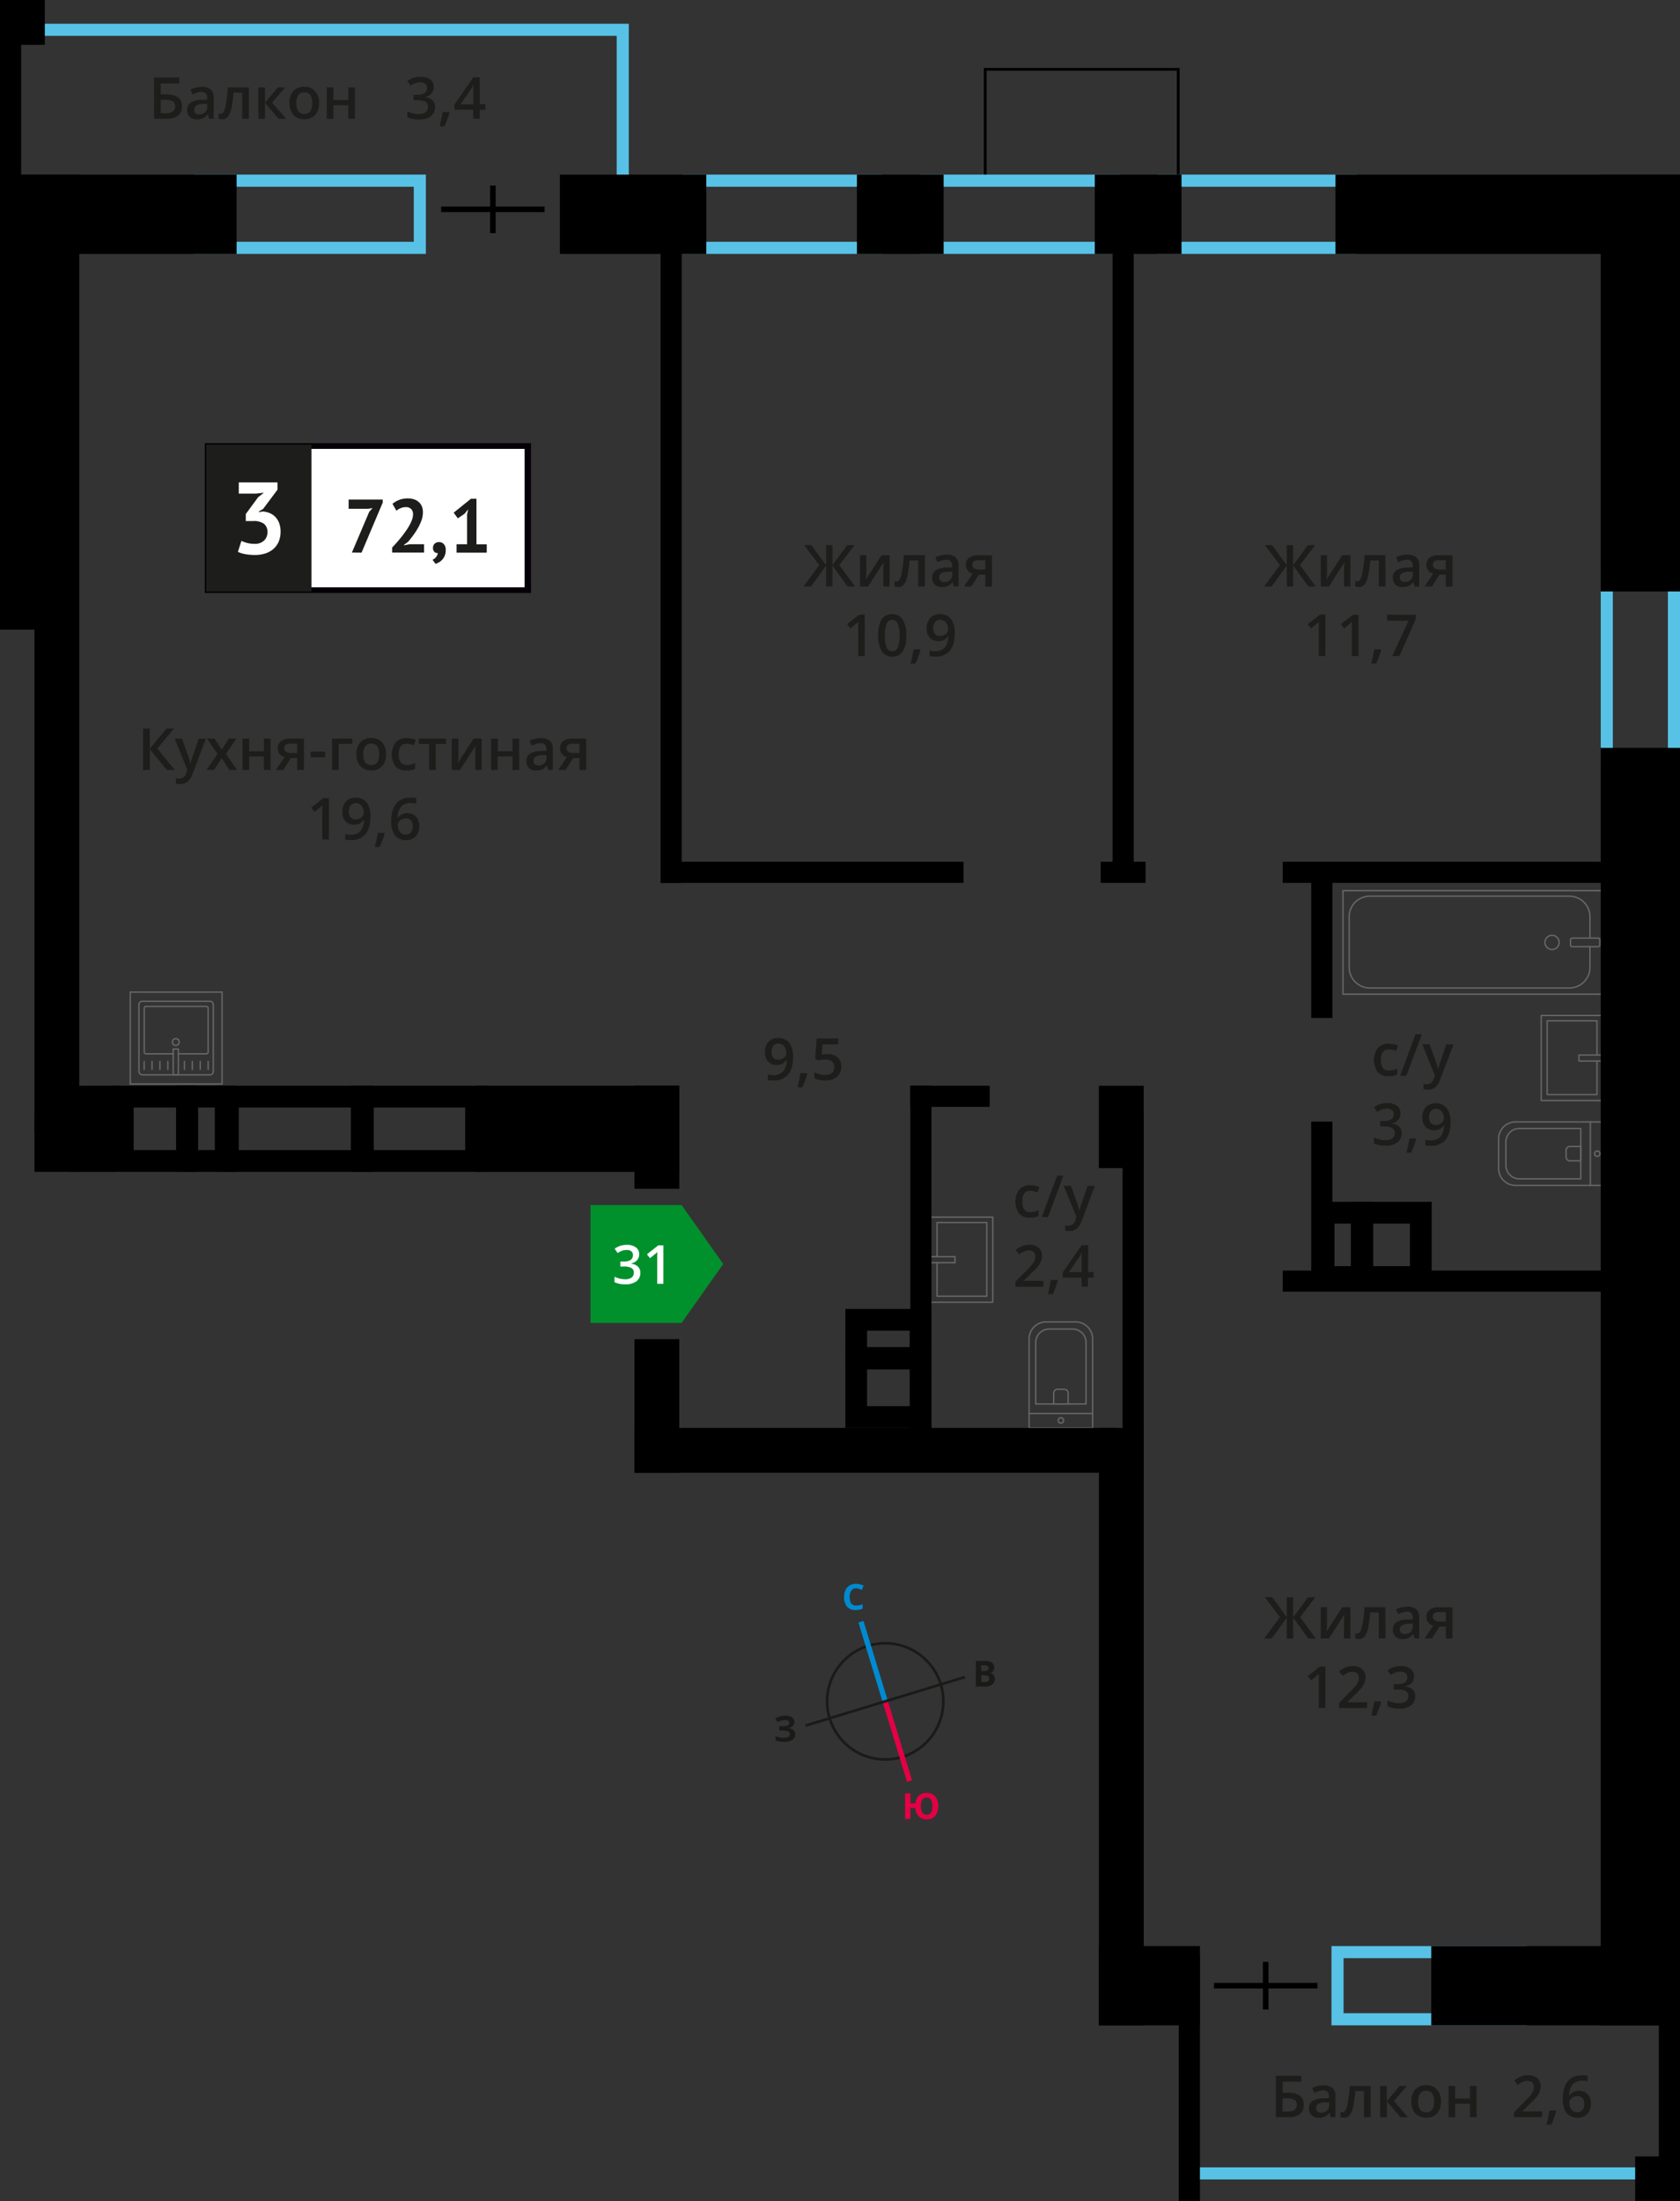 <svg xmlns="http://www.w3.org/2000/svg" width="563.83" height="738.7" viewBox="0 0 563.83 738.7">
  <rect x="0" y="0" width="563.83" height="738.7" fill="#333333" stroke="none"/>
  <defs>
    <style>
      .cls-1, .cls-10, .cls-11, .cls-12, .cls-2, .cls-3, .cls-4, .cls-9 {
        fill: none;
      }

      .cls-1, .cls-4 {
        stroke: #1a1a18;
      }

      .cls-1 {
        stroke-miterlimit: 22.93;
        stroke-width: 0.89px;
      }

      .cls-2 {
        stroke: #008ad1;
        stroke-width: 1.77px;
      }

      .cls-19, .cls-2, .cls-3, .cls-4 {
        stroke-miterlimit: 22.93;
      }

      .cls-3 {
        stroke: #e30045;
        stroke-width: 1.77px;
      }

      .cls-4 {
        stroke-width: 0.89px;
      }

      .cls-5 {
        isolation: isolate;
      }

      .cls-6 {
        fill: #008ad1;
      }

      .cls-7 {
        fill: #e30045;
      }

      .cls-8 {
        fill: #1a1a18;
      }

      .cls-11, .cls-9 {
        stroke: #000;
      }

      .cls-10, .cls-11, .cls-9 {
        stroke-miterlimit: 10;
      }

      .cls-9 {
        stroke-width: 1.87px;
      }

      .cls-10 {
        stroke: #58c2e6;
        stroke-width: 4.06px;
      }

      .cls-11, .cls-19 {
        stroke-width: 0.94px;
      }

      .cls-12 {
        stroke: #666;
        stroke-linecap: round;
        stroke-linejoin: round;
        stroke-width: 0.47px;
      }

      .cls-13 {
        fill: #666;
      }

      .cls-14 {
        fill: #58c2e6;
      }

      .cls-15 {
        fill: #00912c;
        fill-rule: evenodd;
      }

      .cls-16 {
        fill: #fff;
      }

      .cls-17, .cls-19 {
        fill: #1d1d1b;
      }

      .cls-18 {
        fill: #050007;
      }

      .cls-19 {
        stroke: #1d1d1b;
      }
    </style>
  </defs>
  <g id="doors">
    <g>
      <circle class="cls-1" cx="297.09" cy="570.95" r="19.5"/>
      <line class="cls-2" x1="288.95" y1="544.22" x2="297.09" y2="570.96"/>
      <line class="cls-3" x1="305.25" y1="597.7" x2="297.09" y2="570.96"/>
      <line class="cls-4" x1="270.33" y1="579.09" x2="297.09" y2="570.94"/>
      <line class="cls-4" x1="323.83" y1="562.79" x2="297.09" y2="570.94"/>
      <g class="cls-5">
        <path class="cls-6" d="M287.3,533a1.91,1.91,0,0,0-1.59.78,3.59,3.59,0,0,0-.55,2.15c0,1.92.73,2.87,2.16,2.87a6.92,6.92,0,0,0,2.19-.46v1.52a5.93,5.93,0,0,1-2.35.45,3.59,3.59,0,0,1-2.87-1.12,4.82,4.82,0,0,1-1-3.26,5.28,5.28,0,0,1,.49-2.35,3.5,3.5,0,0,1,1.39-1.55,4.12,4.12,0,0,1,2.14-.54,5.81,5.81,0,0,1,2.51.6l-.58,1.48a9.93,9.93,0,0,0-1-.4A3,3,0,0,0,287.3,533Z"/>
      </g>
      <g class="cls-5">
        <path class="cls-7" d="M314.85,606.12a4.93,4.93,0,0,1-1,3.27,3.53,3.53,0,0,1-2.84,1.16,3.61,3.61,0,0,1-2.67-1,4.41,4.41,0,0,1-1.14-2.84h-1.64v3.7h-1.82l0-8.58h1.82v3.36h1.68a4.07,4.07,0,0,1,1.16-2.6,3.62,3.62,0,0,1,2.61-.91,3.47,3.47,0,0,1,2.83,1.14A4.89,4.89,0,0,1,314.85,606.12Zm-5.76,0a3.87,3.87,0,0,0,.5,2.16A1.62,1.62,0,0,0,311,609c1.3,0,1.94-1,1.94-2.9a4.06,4.06,0,0,0-.49-2.16,1.8,1.8,0,0,0-2.9,0A3.81,3.81,0,0,0,309.09,606.14Z"/>
      </g>
      <g class="cls-5">
        <path class="cls-8" d="M327.52,557.38h2.67a5.24,5.24,0,0,1,2.65.51,1.8,1.8,0,0,1,.83,1.65,2.09,2.09,0,0,1-.36,1.26,1.46,1.46,0,0,1-1,.6v.06a1.88,1.88,0,0,1,1.18.67,2.25,2.25,0,0,1,.37,1.33,2.2,2.2,0,0,1-.84,1.83,3.75,3.75,0,0,1-2.31.67h-3.21Zm1.83,3.39h1a1.84,1.84,0,0,0,1.07-.24.84.84,0,0,0,.33-.75.76.76,0,0,0-.36-.71,2.35,2.35,0,0,0-1.14-.21h-1Zm0,1.44v2.24h1.18a1.84,1.84,0,0,0,1.11-.29,1.08,1.08,0,0,0,.36-.89c0-.71-.52-1.06-1.53-1.06Z"/>
      </g>
      <g class="cls-5">
        <path class="cls-8" d="M266.62,577.88a1.79,1.79,0,0,1-.59,1.37,2.92,2.92,0,0,1-1.58.69v0a3.24,3.24,0,0,1,1.81.64,1.74,1.74,0,0,1,.63,1.39,2.17,2.17,0,0,1-.95,1.88,4.46,4.46,0,0,1-2.65.69,8.09,8.09,0,0,1-3-.45V582.6a4.89,4.89,0,0,0,1.29.41,7.09,7.09,0,0,0,1.39.15c1.44,0,2.17-.43,2.16-1.27a1,1,0,0,0-.7-.87,5.4,5.4,0,0,0-2.05-.3h-.81V579.3h.72a5.29,5.29,0,0,0,2-.27.87.87,0,0,0,.62-.85.79.79,0,0,0-.39-.7,2.07,2.07,0,0,0-1.17-.26,4.43,4.43,0,0,0-2.34.7l-.79-1.21a5.61,5.61,0,0,1,1.55-.72,6.87,6.87,0,0,1,1.82-.23,3.81,3.81,0,0,1,2.24.58A1.82,1.82,0,0,1,266.62,577.88Z"/>
      </g>
    </g>
  </g>
  <g id="Layer_7" data-name="Layer 7">
    <g>
      <g>
        <line class="cls-9" x1="165.42" y1="62.26" x2="165.42" y2="78.25"/>
        <line class="cls-9" x1="182.77" y1="70.25" x2="148.06" y2="70.25"/>
      </g>
      <g>
        <line class="cls-9" x1="424.78" y1="658.36" x2="424.78" y2="674.36"/>
        <line class="cls-9" x1="442.14" y1="666.36" x2="407.43" y2="666.36"/>
      </g>
      <path class="cls-10" d="M11.57,10H209V61.05"/>
      <polyline class="cls-10" points="399.93 729.35 541.67 729.35 552.45 729.35"/>
      <rect class="cls-11" x="330.66" y="23.27" width="64.78" height="36.74"/>
      <g>
        <path class="cls-12" d="M338.25,450.73h29.9a5.69,5.69,0,0,1,5.69,5.69v9.93a5.69,5.69,0,0,1-5.69,5.69h-29.9a0,0,0,0,1,0,0V450.73a0,0,0,0,1,0,0Z" transform="translate(-105.34 817.45) rotate(-90)"/>
        <path class="cls-12" d="M343.48,450.13h20.63a4.51,4.51,0,0,1,4.51,4.51v7.87a4.51,4.51,0,0,1-4.51,4.51H343.48a0,0,0,0,1,0,0V450.13a0,0,0,0,1,0,0Z" transform="translate(-102.53 814.63) rotate(-90)"/>
        <path class="cls-12" d="M353.59,466.27h3.64a1.29,1.29,0,0,1,1.29,1.29v2.25a1.29,1.29,0,0,1-1.29,1.29h-3.64a0,0,0,0,1,0,0v-4.83A0,0,0,0,1,353.59,466.27Z" transform="translate(-112.63 824.74) rotate(-90)"/>
        <circle class="cls-12" cx="356.05" cy="476.68" r="0.9"/>
        <line class="cls-12" x1="345.39" y1="474.36" x2="366.71" y2="474.36"/>
      </g>
      <g>
        <rect class="cls-12" x="311.87" y="408.45" width="21.32" height="28.56"/>
        <polyline class="cls-12" points="311.87 423.73 320.51 423.73 320.51 421.72 311.87 421.72"/>
        <polyline class="cls-12" points="314.48 423.73 314.48 434.99 331.17 434.99 331.17 410.26 314.48 410.26 314.48 421.72"/>
      </g>
      <g>
        <g>
          <rect class="cls-12" x="477.28" y="272.32" width="34.73" height="87.85" transform="translate(810.89 -178.39) rotate(90)"/>
          <rect class="cls-12" x="530.56" y="311.34" width="2.89" height="9.82" rx="0.49" transform="translate(848.26 -215.76) rotate(90)"/>
          <path class="cls-12" d="M533.61,314.8v-7.16a6.89,6.89,0,0,0-6.9-6.89h-67a6.89,6.89,0,0,0-6.9,6.89v17a6.9,6.9,0,0,0,6.9,6.9h67a6.9,6.9,0,0,0,6.9-6.9V317.7"/>
          <circle class="cls-12" cx="520.89" cy="316.25" r="2.39"/>
        </g>
        <g>
          <path class="cls-12" d="M503,376.49h29.9a5.69,5.69,0,0,1,5.69,5.69v9.93a5.69,5.69,0,0,1-5.69,5.69H503a0,0,0,0,1,0,0V376.49A0,0,0,0,1,503,376.49Z" transform="translate(1041.54 774.29) rotate(-180)"/>
          <path class="cls-12" d="M505.39,378.7H526a4.51,4.51,0,0,1,4.51,4.51v7.87a4.51,4.51,0,0,1-4.51,4.51H505.39a0,0,0,0,1,0,0V378.7A0,0,0,0,1,505.39,378.7Z" transform="translate(1035.91 774.29) rotate(-180)"/>
          <path class="cls-12" d="M525.6,384.73h3.64a1.29,1.29,0,0,1,1.29,1.29v2.25a1.29,1.29,0,0,1-1.29,1.29H525.6a0,0,0,0,1,0,0v-4.83A0,0,0,0,1,525.6,384.73Z" transform="translate(1056.12 774.29) rotate(-180)"/>
          <circle class="cls-12" cx="536.06" cy="387.15" r="0.9"/>
          <line class="cls-12" x1="533.74" y1="376.49" x2="533.74" y2="397.81"/>
        </g>
        <g>
          <rect class="cls-12" x="517.25" y="340.77" width="21.32" height="28.56" transform="translate(1055.82 710.1) rotate(180)"/>
          <polyline class="cls-12" points="538.57 356.06 529.92 356.06 529.92 354.05 538.57 354.05"/>
          <polyline class="cls-12" points="535.96 356.06 535.96 367.32 519.26 367.32 519.26 342.58 535.96 342.58 535.96 354.05"/>
        </g>
      </g>
      <g>
        <g>
          <rect class="cls-12" x="46.65" y="336" width="24.94" height="24.69" rx="1.09" transform="translate(118.23 696.69) rotate(-180)"/>
          <path class="cls-12" d="M58.13,353.65H49a.59.59,0,0,1-.59-.6V338.34a.59.59,0,0,1,.59-.6H69.25a.6.6,0,0,1,.6.6v14.71a.6.6,0,0,1-.6.6H59.87"/>
          <circle class="cls-12" cx="59" cy="349.68" r="1.13"/>
          <rect class="cls-12" x="58.13" y="352.05" width="1.74" height="8.64" transform="translate(118 712.74) rotate(180)"/>
          <line class="cls-12" x1="69.85" y1="358.86" x2="69.85" y2="356.22"/>
          <line class="cls-12" x1="67.2" y1="358.86" x2="67.2" y2="356.22"/>
          <line class="cls-12" x1="64.55" y1="358.86" x2="64.55" y2="356.22"/>
          <line class="cls-12" x1="61.91" y1="358.86" x2="61.91" y2="356.22"/>
          <line class="cls-12" x1="56.32" y1="358.86" x2="56.32" y2="356.22"/>
          <line class="cls-12" x1="53.68" y1="358.86" x2="53.68" y2="356.22"/>
          <line class="cls-12" x1="51.03" y1="358.86" x2="51.03" y2="356.22"/>
          <line class="cls-12" x1="48.39" y1="358.86" x2="48.39" y2="356.22"/>
        </g>
        <path class="cls-13" d="M74.29,333.17v30.35H43.94V333.17H74.29m.47-.47H43.48V364H74.76V332.7Z"/>
      </g>
      <path class="cls-14" d="M508.38,657.12V675.6H450.92V657.12h57.46m4.06-4.06H446.86v26.6h65.58v-26.6Z"/>
      <path class="cls-14" d="M559.77,194.54v58.71H541.29V194.54h18.48m4.06-4.07h-26.6v66.84h26.6V190.47Z"/>
      <path class="cls-14" d="M371.63,62.67V81.14H312.92V62.67h58.71m4.07-4.07H308.85V85.21H375.7V58.6Z"/>
      <path class="cls-14" d="M451.28,62.67V81.14H392.57V62.67h58.71m4.06-4.07H388.5V85.21h66.84V58.6Z"/>
      <path class="cls-14" d="M292,62.67V81.14H233.27V62.67H292m4.07-4.07H229.21V85.21h66.84V58.6Z"/>
      <path class="cls-14" d="M138.87,62.67V81.14H69.22V62.67h69.65m4.06-4.07H65.15V85.21h77.78V58.6Z"/>
      <rect y="58.6" width="79.41" height="26.61"/>
      <rect x="187.9" y="58.6" width="49.15" height="26.61"/>
      <rect x="287.59" y="58.6" width="29.11" height="26.61"/>
      <rect x="367.42" y="58.6" width="29.11" height="26.61"/>
      <rect x="448.2" y="58.6" width="115.64" height="26.61"/>
      <rect x="480.34" y="653.06" width="83.49" height="26.61"/>
      <rect x="368.81" y="653.06" width="33.9" height="26.61"/>
      <rect x="-63.04" y="121.64" width="152.69" height="26.61" transform="translate(148.25 121.64) rotate(90)"/>
      <rect x="480.58" y="115.25" width="139.89" height="26.61" transform="translate(679.08 -421.98) rotate(90)"/>
      <rect x="336.18" y="452.01" width="428.7" height="26.61" transform="translate(1015.84 -85.21) rotate(90)"/>
      <rect x="276.09" y="571.91" width="200.47" height="15.04" transform="translate(955.76 203.1) rotate(90)"/>
      <rect x="198.04" y="464.3" width="44.82" height="15.04" transform="translate(692.27 251.36) rotate(90)"/>
      <rect x="362.51" y="370.66" width="27.64" height="15.04" transform="translate(754.5 1.85) rotate(90)"/>
      <rect x="-66.89" y="285.89" width="171.96" height="15.04" transform="translate(312.5 274.32) rotate(90)"/>
      <rect x="203.16" y="374.13" width="34.59" height="15.04" transform="translate(602.11 161.19) rotate(90)"/>
      <rect x="159.78" y="364.35" width="68.2" height="15.04"/>
      <rect x="159.78" y="378.21" width="68.2" height="15.04"/>
      <rect x="23.5" y="378.21" width="15.04" height="15.04"/>
      <rect x="13.64" y="364.35" width="26.49" height="15.04"/>
      <rect x="117.5" y="184.98" width="215.51" height="7.09" transform="translate(36.72 413.78) rotate(-90)"/>
      <rect x="221.71" y="289.19" width="101.66" height="7.09"/>
      <rect x="369.4" y="289.19" width="15.07" height="7.09"/>
      <rect x="305.51" y="364.35" width="26.63" height="7.09"/>
      <rect x="419.17" y="313.64" width="48.88" height="7.09" transform="translate(760.8 -126.43) rotate(90)"/>
      <rect x="270.35" y="183.81" width="213.17" height="7.09" transform="translate(564.3 -189.58) rotate(90)"/>
      <rect x="319.08" y="432.09" width="122.45" height="7.09" transform="translate(815.94 55.34) rotate(90)"/>
      <rect x="247.88" y="421.98" width="122.36" height="7.09" transform="translate(734.59 116.47) rotate(90)"/>
      <rect x="415.71" y="400.76" width="55.8" height="7.09" transform="translate(847.92 -39.31) rotate(90)"/>
      <rect x="430.51" y="289.19" width="113.08" height="7.09"/>
      <rect x="430.51" y="426.39" width="113.08" height="7.09"/>
      <rect x="212.94" y="479.19" width="162.22" height="15.04"/>
      <rect x="10.11" y="376.75" width="17.96" height="15.04" transform="translate(-365.18 403.35) rotate(-90)"/>
      <g>
        <rect x="518.95" y="693.81" width="82.68" height="7.09" transform="translate(1257.64 137.07) rotate(90)"/>
        <rect x="548.79" y="723.66" width="15.04" height="15.04"/>
      </g>
      <rect x="357.82" y="693.81" width="82.68" height="7.09" transform="translate(1096.52 298.2) rotate(90)"/>
      <g>
        <rect x="-37.79" y="37.79" width="82.68" height="7.09" transform="translate(-37.79 44.89) rotate(-90)"/>
        <rect width="15.04" height="15.04" transform="translate(15.04 15.04) rotate(180)"/>
      </g>
      <path d="M305.3,446.56v5.69H291v-5.69H305.3m7.3-7.3H283.71v20.29H312.6V439.26Z"/>
      <path d="M305.3,459.35v12.54H291V459.35H305.3m7.3-7.3H283.71v27.14H312.6V452.05Z"/>
      <path d="M453.56,410.62V424.9h-5.69V410.62h5.69m7.3-7.31H440.57v28.9h20.29v-28.9Z"/>
      <path d="M473.2,410.62V424.9H460.66V410.62H473.2m7.3-7.31H453.36v28.9H480.5v-28.9Z"/>
      <path d="M118.13,371.66v14.28h-38V371.66h38m7.31-7.31H72.82v28.89h52.62V364.35Z"/>
      <path d="M156.13,371.66v14.28H125.06V371.66h31.07m7.3-7.31H117.76v28.89h45.67V364.35Z"/>
      <path d="M72.1,371.66v14.28H66.42V371.66H72.1m7.31-7.31H59.12v28.89H79.41V364.35Z"/>
      <path d="M59.15,371.66v14.28H44.86V371.66H59.15m7.3-7.31H37.56v28.89H66.45V364.35Z"/>
      <g>
        <polygon class="cls-15" points="228.76 404.4 228.76 404.41 235.74 414.29 242.72 424.17 235.74 434.06 228.76 443.94 228.76 443.95 228.75 443.95 198.19 443.95 198.19 404.4 228.75 404.4 228.76 404.4"/>
        <g>
          <path class="cls-16" d="M214.51,420.9a3,3,0,0,1-.71,2,3.6,3.6,0,0,1-2,1.1v.07a3.89,3.89,0,0,1,2.32,1,2.77,2.77,0,0,1,.78,2.05,3.42,3.42,0,0,1-1.31,2.87,6.05,6.05,0,0,1-3.74,1,8.3,8.3,0,0,1-3.61-.7v-1.84a8.38,8.38,0,0,0,1.74.63,7.85,7.85,0,0,0,1.76.22,3.68,3.68,0,0,0,2.23-.56,2,2,0,0,0,.74-1.72,1.62,1.62,0,0,0-.82-1.51,5.23,5.23,0,0,0-2.57-.49h-1.12v-1.68h1.14c2.06,0,3.08-.71,3.08-2.13a1.6,1.6,0,0,0-.53-1.28,2.43,2.43,0,0,0-1.59-.45,4.72,4.72,0,0,0-1.41.21,6.66,6.66,0,0,0-1.6.81l-1-1.45a6.72,6.72,0,0,1,4.11-1.3,4.88,4.88,0,0,1,3,.84A2.72,2.72,0,0,1,214.51,420.9Z"/>
          <path class="cls-16" d="M222.64,430.82h-2.07v-8.31c0-1,0-1.78.07-2.36-.14.14-.3.29-.5.46s-.85.71-2,1.62l-1-1.31,3.78-3h1.73Z"/>
        </g>
      </g>
      <g>
        <path class="cls-17" d="M274.94,189.64l-5.07-6.7h2.43l4.94,6.72v-6.72h2.15v6.72l4.94-6.72h2.44l-5.08,6.7,5.29,7.18h-2.5l-5.09-7v7h-2.15v-7l-5.08,7h-2.53Z"/>
        <path class="cls-17" d="M290.74,186.32v5.38c0,.63-.05,1.55-.15,2.77l5.27-8.15h2.72v10.5h-2.14v-5.29c0-.29,0-.76.05-1.41s.07-1.13.09-1.43l-5.25,8.13H288.6v-10.5Z"/>
        <path class="cls-17" d="M310.4,196.82h-2.25v-8.75h-2.9a35.86,35.86,0,0,1-.71,5.28,6.94,6.94,0,0,1-1.18,2.77,2.36,2.36,0,0,1-1.89.88,3.1,3.1,0,0,1-1.22-.21V195a1.93,1.93,0,0,0,.7.13c.65,0,1.15-.73,1.53-2.18a40.15,40.15,0,0,0,.86-6.67h7.06Z"/>
        <path class="cls-17" d="M320.17,196.82l-.45-1.46h-.07a4.36,4.36,0,0,1-1.53,1.31,4.92,4.92,0,0,1-2,.34,3.34,3.34,0,0,1-2.42-.83,3.14,3.14,0,0,1-.87-2.37,2.79,2.79,0,0,1,1.21-2.45,7,7,0,0,1,3.68-.9l1.81-.06v-.56a2.12,2.12,0,0,0-.47-1.5,1.89,1.89,0,0,0-1.46-.5,5,5,0,0,0-1.55.24,9.75,9.75,0,0,0-1.42.56l-.72-1.6a7.83,7.83,0,0,1,1.87-.68,9,9,0,0,1,1.92-.23,4.55,4.55,0,0,1,3,.87,3.43,3.43,0,0,1,1,2.75v7.07Zm-3.33-1.52a2.79,2.79,0,0,0,2-.67,2.48,2.48,0,0,0,.73-1.91v-.91l-1.35.06a4.57,4.57,0,0,0-2.29.52,1.62,1.62,0,0,0-.72,1.44,1.41,1.41,0,0,0,.42,1.09A1.78,1.78,0,0,0,316.84,195.3Z"/>
        <path class="cls-17" d="M326,196.82h-2.49l2.92-4.3a3,3,0,0,1-2.28-3,2.81,2.81,0,0,1,1.07-2.33,4.53,4.53,0,0,1,2.9-.84h4.79v10.5h-2.24v-4H328.5Zm.33-7.31a1.35,1.35,0,0,0,.61,1.21,3,3,0,0,0,1.65.4h2.08V188h-2.43a2.23,2.23,0,0,0-1.41.39A1.31,1.31,0,0,0,326.28,189.51Z"/>
        <path class="cls-17" d="M290.2,220.17H288v-9c0-1.07,0-1.92.08-2.54-.15.15-.33.32-.54.5s-.92.77-2.13,1.75l-1.12-1.42,4.08-3.21h1.87Z"/>
        <path class="cls-17" d="M304.16,213.23A9.91,9.91,0,0,1,303,218.6a4.4,4.4,0,0,1-7.08,0,9.8,9.8,0,0,1-1.19-5.32,9.9,9.9,0,0,1,1.16-5.42,4,4,0,0,1,3.55-1.75,3.93,3.93,0,0,1,3.52,1.83A9.73,9.73,0,0,1,304.16,213.23Zm-7.17,0a10.1,10.1,0,0,0,.58,4.05,2,2,0,0,0,3.74,0,9.84,9.84,0,0,0,.6-4,10,10,0,0,0-.6-4,2,2,0,0,0-3.74,0A10.21,10.21,0,0,0,297,213.23Z"/>
        <path class="cls-17" d="M308.91,218.13a31.57,31.57,0,0,1-1.67,4.55H305.6a47,47,0,0,0,1-4.77h2.2Z"/>
        <path class="cls-17" d="M320.44,212.21q0,4.11-1.65,6.13a6,6,0,0,1-5,2,7.62,7.62,0,0,1-1.81-.15v-1.87a6.18,6.18,0,0,0,1.7.24,4.34,4.34,0,0,0,3.37-1.22,5.9,5.9,0,0,0,1.22-3.82h-.12a3.39,3.39,0,0,1-1.35,1.24,4.32,4.32,0,0,1-1.86.38,3.77,3.77,0,0,1-2.9-1.15,4.52,4.52,0,0,1-1.05-3.16,4.84,4.84,0,0,1,1.22-3.46,4.35,4.35,0,0,1,3.33-1.29,4.59,4.59,0,0,1,2.58.72,4.66,4.66,0,0,1,1.71,2.1A8.34,8.34,0,0,1,320.44,212.21ZM315.6,208a2.18,2.18,0,0,0-1.78.76,3.27,3.27,0,0,0-.62,2.12,2.83,2.83,0,0,0,.58,1.87,2.15,2.15,0,0,0,1.74.68,2.77,2.77,0,0,0,1.9-.68,2,2,0,0,0,.77-1.57,3.79,3.79,0,0,0-.33-1.58,2.81,2.81,0,0,0-.91-1.17A2.31,2.31,0,0,0,315.6,208Z"/>
      </g>
      <g>
        <path class="cls-17" d="M429.56,189.64l-5.07-6.7h2.43l4.94,6.72v-6.72H434v6.72l4.94-6.72h2.43l-5.07,6.7,5.29,7.18H439.1l-5.08-7v7h-2.16v-7l-5.08,7h-2.53Z"/>
        <path class="cls-17" d="M445.36,186.32v5.38c0,.63-.05,1.55-.15,2.77l5.27-8.15h2.73v10.5h-2.15v-5.29c0-.29,0-.76.05-1.41s.07-1.13.09-1.43L446,196.82h-2.73v-10.5Z"/>
        <path class="cls-17" d="M465,196.82h-2.25v-8.75h-2.89a37,37,0,0,1-.72,5.28,6.8,6.8,0,0,1-1.18,2.77,2.34,2.34,0,0,1-1.88.88,3.16,3.16,0,0,1-1.23-.21V195a1.93,1.93,0,0,0,.7.13c.65,0,1.16-.73,1.53-2.18a41,41,0,0,0,.87-6.67h7Z"/>
        <path class="cls-17" d="M474.79,196.82l-.45-1.46h-.07a4.36,4.36,0,0,1-1.53,1.31,4.86,4.86,0,0,1-2,.34,3.3,3.3,0,0,1-2.41-.83,3.14,3.14,0,0,1-.87-2.37,2.78,2.78,0,0,1,1.2-2.45,7,7,0,0,1,3.68-.9l1.81-.06v-.56a2.08,2.08,0,0,0-.47-1.5,1.89,1.89,0,0,0-1.46-.5,5,5,0,0,0-1.54.24,9.87,9.87,0,0,0-1.43.56l-.72-1.6a7.83,7.83,0,0,1,1.87-.68,9,9,0,0,1,1.92-.23,4.58,4.58,0,0,1,3,.87,3.43,3.43,0,0,1,1,2.75v7.07Zm-3.32-1.52a2.77,2.77,0,0,0,1.95-.67,2.48,2.48,0,0,0,.73-1.91v-.91l-1.34.06a4.58,4.58,0,0,0-2.3.52,1.62,1.62,0,0,0-.72,1.44,1.41,1.41,0,0,0,.42,1.09A1.79,1.79,0,0,0,471.47,195.3Z"/>
        <path class="cls-17" d="M480.58,196.82h-2.5l2.92-4.3a3,3,0,0,1-2.28-3,2.81,2.81,0,0,1,1.07-2.33,4.57,4.57,0,0,1,2.9-.84h4.79v10.5h-2.24v-4h-2.12Zm.32-7.31a1.35,1.35,0,0,0,.61,1.21,3,3,0,0,0,1.65.4h2.08V188h-2.43a2.23,2.23,0,0,0-1.41.39A1.33,1.33,0,0,0,480.9,189.51Z"/>
        <path class="cls-17" d="M444.82,220.17h-2.23v-9c0-1.07,0-1.92.07-2.54a5.55,5.55,0,0,1-.54.5c-.21.19-.92.77-2.13,1.75l-1.12-1.42,4.09-3.21h1.86Z"/>
        <path class="cls-17" d="M455.92,220.17h-2.23v-9c0-1.07,0-1.92.08-2.54-.15.15-.33.32-.54.5s-.92.77-2.13,1.75L450,209.49l4.08-3.21h1.86Z"/>
        <path class="cls-17" d="M463.53,218.13a31.57,31.57,0,0,1-1.67,4.55h-1.64c.43-1.71.76-3.3,1-4.77h2.19Z"/>
        <path class="cls-17" d="M467.25,220.17l5.49-11.9h-7.22v-2h9.6v1.56l-5.46,12.31Z"/>
      </g>
      <g>
        <path class="cls-17" d="M429.56,542.67l-5.07-6.7h2.43l4.94,6.72V536H434v6.72L439,536h2.43l-5.07,6.7,5.29,7.19H439.1l-5.08-7v7h-2.16v-7l-5.08,7h-2.53Z"/>
        <path class="cls-17" d="M445.36,539.35v5.39q0,.93-.15,2.76l5.27-8.15h2.73v10.51h-2.15v-5.29c0-.3,0-.77.05-1.42s.07-1.13.09-1.43L446,549.86h-2.73V539.35Z"/>
        <path class="cls-17" d="M465,549.86h-2.25V541.1h-2.89a37,37,0,0,1-.72,5.28,6.74,6.74,0,0,1-1.18,2.77,2.31,2.31,0,0,1-1.88.88,3.16,3.16,0,0,1-1.23-.21v-1.75a1.93,1.93,0,0,0,.7.13c.65,0,1.16-.72,1.53-2.18a40.87,40.87,0,0,0,.87-6.67h7Z"/>
        <path class="cls-17" d="M474.79,549.86l-.45-1.47h-.07a4.36,4.36,0,0,1-1.53,1.31,4.84,4.84,0,0,1-2,.35,3.3,3.3,0,0,1-2.41-.84,3.12,3.12,0,0,1-.87-2.36,2.8,2.8,0,0,1,1.2-2.46,7,7,0,0,1,3.68-.9l1.81-.06v-.56a2.08,2.08,0,0,0-.47-1.5,1.92,1.92,0,0,0-1.46-.5,5,5,0,0,0-1.54.24,11.17,11.17,0,0,0-1.43.56l-.72-1.6a7.83,7.83,0,0,1,1.87-.68,9,9,0,0,1,1.92-.23,4.58,4.58,0,0,1,3,.87,3.44,3.44,0,0,1,1,2.75v7.08Zm-3.32-1.52a2.77,2.77,0,0,0,1.95-.68,2.48,2.48,0,0,0,.73-1.91v-.91l-1.34.06a4.57,4.57,0,0,0-2.3.53,1.59,1.59,0,0,0-.72,1.43,1.39,1.39,0,0,0,.42,1.09A1.79,1.79,0,0,0,471.47,548.34Z"/>
        <path class="cls-17" d="M480.58,549.86h-2.5l2.92-4.31a3,3,0,0,1-2.28-3,2.81,2.81,0,0,1,1.07-2.33,4.57,4.57,0,0,1,2.9-.84h4.79v10.51h-2.24v-4.05h-2.12Zm.32-7.32a1.35,1.35,0,0,0,.61,1.21,3,3,0,0,0,1.65.41h2.08V541h-2.43a2.23,2.23,0,0,0-1.41.39A1.33,1.33,0,0,0,480.9,542.54Z"/>
        <path class="cls-17" d="M444.82,573.2h-2.23v-9c0-1.07,0-1.92.07-2.55a5.55,5.55,0,0,1-.54.5c-.21.19-.92.77-2.13,1.75l-1.12-1.41,4.09-3.21h1.86Z"/>
        <path class="cls-17" d="M458.78,573.2h-9.41v-1.69l3.58-3.6a28.68,28.68,0,0,0,2.1-2.3,5.36,5.36,0,0,0,.76-1.28,3.43,3.43,0,0,0,.24-1.28,1.94,1.94,0,0,0-.57-1.48,2.18,2.18,0,0,0-1.56-.54,4.14,4.14,0,0,0-1.55.29,7.5,7.5,0,0,0-1.72,1.06l-1.21-1.47a8.14,8.14,0,0,1,2.26-1.39,6.58,6.58,0,0,1,2.32-.4,4.57,4.57,0,0,1,3.11,1,3.41,3.41,0,0,1,1.17,2.72,4.62,4.62,0,0,1-.34,1.78,7.19,7.19,0,0,1-1,1.75,23.48,23.48,0,0,1-2.33,2.43l-2.41,2.33v.1h6.59Z"/>
        <path class="cls-17" d="M463.53,571.16a31.14,31.14,0,0,1-1.67,4.55h-1.64c.43-1.71.76-3.3,1-4.77h2.19Z"/>
        <path class="cls-17" d="M474.56,562.51a3.19,3.19,0,0,1-.77,2.2,3.86,3.86,0,0,1-2.16,1.18V566a4.13,4.13,0,0,1,2.5,1,3,3,0,0,1,.84,2.2,3.69,3.69,0,0,1-1.41,3.1,6.55,6.55,0,0,1-4,1.08,9.1,9.1,0,0,1-3.9-.75v-2a9,9,0,0,0,1.87.67,8.11,8.11,0,0,0,1.9.24,4,4,0,0,0,2.42-.6,2.17,2.17,0,0,0,.79-1.85,1.74,1.74,0,0,0-.88-1.63A5.6,5.6,0,0,0,469,567h-1.21v-1.81H469c2.21,0,3.32-.77,3.32-2.3a1.68,1.68,0,0,0-.58-1.38A2.6,2.6,0,0,0,470,561a5.18,5.18,0,0,0-1.52.22,7.33,7.33,0,0,0-1.73.87l-1.09-1.56a7.25,7.25,0,0,1,4.44-1.4,5.25,5.25,0,0,1,3.27.9A3,3,0,0,1,474.56,562.51Z"/>
      </g>
      <g>
        <path class="cls-17" d="M61.07,35.68q0,4.18-5.36,4.18h-4V26h8.48v2H53.94v3.7H55.6C59.24,31.62,61.07,33,61.07,35.68ZM53.94,38h1.64A4.18,4.18,0,0,0,58,37.41a2,2,0,0,0,.76-1.73A1.84,1.84,0,0,0,58,34a5.1,5.1,0,0,0-2.67-.5H53.94Z"/>
        <path class="cls-17" d="M70.17,39.86l-.45-1.46h-.07a4.32,4.32,0,0,1-1.53,1.3,4.75,4.75,0,0,1-2,.35,3.38,3.38,0,0,1-2.42-.83,3.14,3.14,0,0,1-.87-2.37,2.79,2.79,0,0,1,1.21-2.45,7,7,0,0,1,3.68-.9l1.81-.06v-.56a2.17,2.17,0,0,0-.47-1.51,1.92,1.92,0,0,0-1.46-.5,5,5,0,0,0-1.55.24,12.7,12.7,0,0,0-1.42.56l-.72-1.59a7.42,7.42,0,0,1,1.87-.68,8.4,8.4,0,0,1,1.92-.24,4.55,4.55,0,0,1,3,.88,3.42,3.42,0,0,1,1,2.74v7.08Zm-3.33-1.52a2.8,2.8,0,0,0,2-.68,2.46,2.46,0,0,0,.73-1.9v-.91l-1.35,0a4.66,4.66,0,0,0-2.29.53,1.59,1.59,0,0,0-.72,1.44A1.41,1.41,0,0,0,65.59,38,1.83,1.83,0,0,0,66.84,38.34Z"/>
        <path class="cls-17" d="M83.52,39.86H81.27V31.1h-2.9a36.61,36.61,0,0,1-.72,5.28,6.79,6.79,0,0,1-1.18,2.78,2.33,2.33,0,0,1-1.88.87,3.16,3.16,0,0,1-1.23-.21V38.08a2.21,2.21,0,0,0,.7.13c.65,0,1.16-.73,1.53-2.18a41.19,41.19,0,0,0,.87-6.68h7.06Z"/>
        <path class="cls-17" d="M93.23,29.35h2.45l-4.35,5.07,4.72,5.44H93.48l-4.54-5.33v5.33H86.71V29.35h2.23v5.11Z"/>
        <path class="cls-17" d="M107.09,34.59a5.75,5.75,0,0,1-1.32,4,4.72,4.72,0,0,1-3.67,1.44,5.11,5.11,0,0,1-2.61-.66,4.4,4.4,0,0,1-1.73-1.91,6.47,6.47,0,0,1-.61-2.89,5.73,5.73,0,0,1,1.31-4,4.73,4.73,0,0,1,3.69-1.44,4.65,4.65,0,0,1,3.62,1.47A5.71,5.71,0,0,1,107.09,34.59Zm-7.64,0c0,2.42.89,3.64,2.69,3.64s2.66-1.22,2.66-3.64-.9-3.6-2.68-3.6a2.28,2.28,0,0,0-2,.93A4.75,4.75,0,0,0,99.45,34.59Z"/>
        <path class="cls-17" d="M111.89,29.35v4.22h5V29.35h2.23V39.86h-2.23V35.33h-5v4.53h-2.23V29.35Z"/>
        <path class="cls-17" d="M145.58,29.16a3.22,3.22,0,0,1-.77,2.2,3.9,3.9,0,0,1-2.17,1.19v.07a4.22,4.22,0,0,1,2.51,1,3,3,0,0,1,.84,2.21A3.64,3.64,0,0,1,144.57,39a6.45,6.45,0,0,1-4,1.09,9.09,9.09,0,0,1-3.89-.75v-2a9,9,0,0,0,1.87.67,8,8,0,0,0,1.9.24,4,4,0,0,0,2.41-.6,2.15,2.15,0,0,0,.8-1.85,1.77,1.77,0,0,0-.88-1.64,5.66,5.66,0,0,0-2.78-.52h-1.2V31.81H140c2.22,0,3.33-.77,3.33-2.3a1.68,1.68,0,0,0-.58-1.38,2.64,2.64,0,0,0-1.71-.49,5.13,5.13,0,0,0-1.52.23,7.14,7.14,0,0,0-1.73.87l-1.09-1.56a7.25,7.25,0,0,1,4.43-1.41,5.22,5.22,0,0,1,3.28.91A2.94,2.94,0,0,1,145.58,29.16Z"/>
        <path class="cls-17" d="M150.85,37.82a31.57,31.57,0,0,1-1.67,4.55h-1.64c.43-1.71.76-3.3,1-4.77h2.19Z"/>
        <path class="cls-17" d="M162.9,36.83H161v3h-2.18v-3H152.5V35.11l6.35-9.18H161v9h1.87ZM158.85,35V31.49c0-1.24,0-2.26.1-3h-.08A10.73,10.73,0,0,1,158,30l-3.44,5Z"/>
      </g>
      <g>
        <path class="cls-17" d="M437.56,706.32q0,4.18-5.36,4.18h-4V696.61h8.48v1.95h-6.2v3.7h1.65Q437.57,702.26,437.56,706.32Zm-7.12,2.27h1.63a4.25,4.25,0,0,0,2.39-.53,2,2,0,0,0,.76-1.74,1.85,1.85,0,0,0-.76-1.66,5.1,5.1,0,0,0-2.67-.5h-1.35Z"/>
        <path class="cls-17" d="M446.66,710.5l-.45-1.46h-.07a4.32,4.32,0,0,1-1.53,1.3,4.68,4.68,0,0,1-2,.35,3.34,3.34,0,0,1-2.41-.83,3.14,3.14,0,0,1-.87-2.37,2.78,2.78,0,0,1,1.2-2.45,7,7,0,0,1,3.68-.9l1.81-.06v-.56a2.12,2.12,0,0,0-.47-1.51,1.92,1.92,0,0,0-1.46-.5,5,5,0,0,0-1.54.24,12.87,12.87,0,0,0-1.43.56l-.72-1.59a7.42,7.42,0,0,1,1.87-.68,8.4,8.4,0,0,1,1.92-.24,4.58,4.58,0,0,1,3,.88,3.42,3.42,0,0,1,1,2.74v7.08ZM443.34,709a2.73,2.73,0,0,0,2-.68,2.46,2.46,0,0,0,.73-1.9v-.91l-1.34,0a4.68,4.68,0,0,0-2.3.53,1.59,1.59,0,0,0-.72,1.44,1.41,1.41,0,0,0,.42,1.09A1.84,1.84,0,0,0,443.34,709Z"/>
        <path class="cls-17" d="M460,710.5h-2.25v-8.76h-2.9a36.61,36.61,0,0,1-.72,5.28A6.79,6.79,0,0,1,453,709.8a2.33,2.33,0,0,1-1.88.87,3.16,3.16,0,0,1-1.23-.21v-1.74a2.22,2.22,0,0,0,.71.13c.64,0,1.15-.73,1.52-2.18A41.19,41.19,0,0,0,453,700H460Z"/>
        <path class="cls-17" d="M469.72,700h2.45l-4.34,5.07,4.71,5.44H470l-4.54-5.33v5.33H463.2V700h2.23v5.11Z"/>
        <path class="cls-17" d="M483.59,705.23a5.75,5.75,0,0,1-1.32,4,4.75,4.75,0,0,1-3.68,1.44A5.05,5.05,0,0,1,476,710a4.36,4.36,0,0,1-1.74-1.91,6.47,6.47,0,0,1-.61-2.89,5.73,5.73,0,0,1,1.31-4,4.76,4.76,0,0,1,3.7-1.44,4.63,4.63,0,0,1,3.61,1.47A5.71,5.71,0,0,1,483.59,705.23Zm-7.65,0c0,2.42.9,3.64,2.69,3.64s2.66-1.22,2.66-3.64-.89-3.6-2.68-3.6a2.28,2.28,0,0,0-2,.93A4.75,4.75,0,0,0,475.94,705.23Z"/>
        <path class="cls-17" d="M488.38,700v4.22h4.95V700h2.24V710.5h-2.24V706h-4.95v4.53h-2.23V700Z"/>
        <path class="cls-17" d="M517.54,710.5h-9.41v-1.69l3.58-3.6a28.68,28.68,0,0,0,2.1-2.3,5.56,5.56,0,0,0,.76-1.28,3.42,3.42,0,0,0,.23-1.28,2,2,0,0,0-.56-1.49,2.18,2.18,0,0,0-1.56-.54,4.11,4.11,0,0,0-1.55.3,7.16,7.16,0,0,0-1.72,1.06l-1.21-1.47a8,8,0,0,1,2.25-1.39,6.68,6.68,0,0,1,2.33-.41,4.62,4.62,0,0,1,3.11,1,3.44,3.44,0,0,1,1.17,2.73,4.86,4.86,0,0,1-.34,1.78,7.25,7.25,0,0,1-1,1.75,24.32,24.32,0,0,1-2.32,2.42L511,708.44v.09h6.59Z"/>
        <path class="cls-17" d="M522.29,708.46a31.57,31.57,0,0,1-1.67,4.55H519a47,47,0,0,0,1-4.77h2.2Z"/>
        <path class="cls-17" d="M524.47,704.58q0-8.15,6.64-8.15a8.74,8.74,0,0,1,1.76.16v1.87a6,6,0,0,0-1.67-.21,4.4,4.4,0,0,0-3.35,1.19,5.79,5.79,0,0,0-1.22,3.84h.12a3,3,0,0,1,1.25-1.19,4.06,4.06,0,0,1,1.9-.42,3.78,3.78,0,0,1,3,1.16,4.5,4.5,0,0,1,1,3.14,4.76,4.76,0,0,1-1.22,3.45,4.41,4.41,0,0,1-3.33,1.27,4.6,4.6,0,0,1-2.59-.72,4.51,4.51,0,0,1-1.7-2.09A8.18,8.18,0,0,1,524.47,704.58Zm4.84,4.27a2.18,2.18,0,0,0,1.77-.74,3.19,3.19,0,0,0,.62-2.12,2.78,2.78,0,0,0-.58-1.88,2.16,2.16,0,0,0-1.75-.69,3,3,0,0,0-1.33.31,2.41,2.41,0,0,0-1,.85,1.93,1.93,0,0,0-.35,1.1,3.53,3.53,0,0,0,.72,2.25A2.29,2.29,0,0,0,529.31,708.85Z"/>
      </g>
      <g>
        <path class="cls-17" d="M58.65,258.39H56l-5.72-7v7H48V244.5h2.27v6.73l5.62-6.73h2.49l-5.6,6.71Z"/>
        <path class="cls-17" d="M58.65,247.88h2.43l2.14,6a11.09,11.09,0,0,1,.64,2.39h.08a10.79,10.79,0,0,1,.31-1.26q.23-.75,2.42-7.09h2.41l-4.49,11.91c-.82,2.18-2.18,3.28-4.09,3.28a6.24,6.24,0,0,1-1.44-.17v-1.76a5.54,5.54,0,0,0,1.15.11,2.36,2.36,0,0,0,2.27-1.87l.39-1Z"/>
        <path class="cls-17" d="M73,253l-3.52-5.14H72l2.4,3.68,2.41-3.68h2.53L75.83,253l3.72,5.37H77l-2.59-3.93-2.59,3.93H69.32Z"/>
        <path class="cls-17" d="M83.62,247.88v4.22h4.95v-4.22h2.24v10.51H88.57v-4.53H83.62v4.53H81.39V247.88Z"/>
        <path class="cls-17" d="M95.07,258.39h-2.5l2.93-4.3A3.17,3.17,0,0,1,93.83,253a3,3,0,0,1-.61-1.94,2.82,2.82,0,0,1,1.06-2.34,4.58,4.58,0,0,1,2.91-.84H102v10.51H99.74v-4H97.62Zm.32-7.31a1.36,1.36,0,0,0,.62,1.21,3,3,0,0,0,1.65.4h2.08v-3.11H97.3a2.27,2.27,0,0,0-1.41.38A1.34,1.34,0,0,0,95.39,251.08Z"/>
        <path class="cls-17" d="M104.26,254.13v-1.9h4.88v1.9Z"/>
        <path class="cls-17" d="M118.22,247.88v1.75h-4.56v8.76h-2.23V247.88Z"/>
        <path class="cls-17" d="M129.56,253.12a5.72,5.72,0,0,1-1.32,4,4.72,4.72,0,0,1-3.67,1.44,5.05,5.05,0,0,1-2.6-.66,4.36,4.36,0,0,1-1.74-1.91,6.47,6.47,0,0,1-.61-2.89,5.69,5.69,0,0,1,1.31-4,4.75,4.75,0,0,1,3.7-1.44,4.63,4.63,0,0,1,3.61,1.47A5.71,5.71,0,0,1,129.56,253.12Zm-7.64,0c0,2.42.89,3.64,2.69,3.64s2.66-1.22,2.66-3.64-.9-3.6-2.68-3.6a2.28,2.28,0,0,0-2,.93A4.75,4.75,0,0,0,121.92,253.12Z"/>
        <path class="cls-17" d="M136.37,258.58a4.61,4.61,0,0,1-3.63-1.39,7,7,0,0,1,.06-8.07,4.8,4.8,0,0,1,3.75-1.43,7,7,0,0,1,3,.62l-.67,1.8a6.76,6.76,0,0,0-2.34-.55c-1.82,0-2.73,1.2-2.73,3.62a4.35,4.35,0,0,0,.68,2.65,2.37,2.37,0,0,0,2,.89,5.71,5.71,0,0,0,2.82-.74v2a4.37,4.37,0,0,1-1.27.5A7.87,7.87,0,0,1,136.37,258.58Z"/>
        <path class="cls-17" d="M149.66,247.88v1.75h-3.42v8.76H144v-8.76h-3.42v-1.75Z"/>
        <path class="cls-17" d="M153.82,247.88v5.39c0,.63,0,1.55-.15,2.77l5.27-8.16h2.73v10.51h-2.15V253.1c0-.29,0-.76,0-1.42s.07-1.12.09-1.42l-5.25,8.13h-2.73V247.88Z"/>
        <path class="cls-17" d="M167.08,247.88v4.22H172v-4.22h2.23v10.51H172v-4.53h-4.95v4.53h-2.23V247.88Z"/>
        <path class="cls-17" d="M184,258.39l-.45-1.46h-.07a4.32,4.32,0,0,1-1.53,1.3,4.68,4.68,0,0,1-2,.35,3.38,3.38,0,0,1-2.42-.83,3.14,3.14,0,0,1-.86-2.37,2.78,2.78,0,0,1,1.2-2.45,7,7,0,0,1,3.68-.9l1.81-.06v-.56a2.12,2.12,0,0,0-.47-1.51,1.92,1.92,0,0,0-1.46-.5,5,5,0,0,0-1.54.24,12.87,12.87,0,0,0-1.43.56l-.72-1.59a7.42,7.42,0,0,1,1.87-.68,8.4,8.4,0,0,1,1.92-.24,4.53,4.53,0,0,1,3,.88,3.39,3.39,0,0,1,1,2.74v7.08Zm-3.33-1.52a2.78,2.78,0,0,0,2-.68,2.46,2.46,0,0,0,.73-1.9v-.92l-1.35.06a4.66,4.66,0,0,0-2.29.53,1.59,1.59,0,0,0-.72,1.44,1.41,1.41,0,0,0,.42,1.09A1.83,1.83,0,0,0,180.7,256.87Z"/>
        <path class="cls-17" d="M189.81,258.39h-2.49l2.92-4.3a3.21,3.21,0,0,1-1.67-1.09,3,3,0,0,1-.61-1.94,2.83,2.83,0,0,1,1.07-2.34,4.53,4.53,0,0,1,2.9-.84h4.79v10.51h-2.24v-4h-2.12Zm.33-7.31a1.36,1.36,0,0,0,.61,1.21,3,3,0,0,0,1.65.4h2.08v-3.11h-2.43a2.23,2.23,0,0,0-1.41.38A1.31,1.31,0,0,0,190.14,251.08Z"/>
        <path class="cls-17" d="M110.39,281.74h-2.23v-9c0-1.07,0-1.92.07-2.55a6.67,6.67,0,0,1-.53.51l-2.14,1.75-1.12-1.42,4.09-3.21h1.86Z"/>
        <path class="cls-17" d="M124.34,273.78c0,2.73-.56,4.78-1.66,6.12a6,6,0,0,1-5,2,7.68,7.68,0,0,1-1.81-.15V279.9a6.18,6.18,0,0,0,1.7.24,4.34,4.34,0,0,0,3.37-1.21,5.92,5.92,0,0,0,1.22-3.82h-.11a3.37,3.37,0,0,1-1.36,1.23,4.18,4.18,0,0,1-1.86.38,3.72,3.72,0,0,1-2.89-1.15,4.43,4.43,0,0,1-1.06-3.15,4.82,4.82,0,0,1,1.22-3.46,4.38,4.38,0,0,1,3.33-1.29,4.42,4.42,0,0,1,4.29,2.82A8.16,8.16,0,0,1,124.34,273.78Zm-4.85-4.26a2.17,2.17,0,0,0-1.78.76,3.26,3.26,0,0,0-.61,2.12,2.84,2.84,0,0,0,.57,1.87,2.18,2.18,0,0,0,1.74.68,2.77,2.77,0,0,0,1.9-.68,2,2,0,0,0,.77-1.58,3.82,3.82,0,0,0-.32-1.58,2.82,2.82,0,0,0-.92-1.16A2.2,2.2,0,0,0,119.49,269.52Z"/>
        <path class="cls-17" d="M129.1,279.7a32,32,0,0,1-1.67,4.55h-1.64a47.22,47.22,0,0,0,1-4.77H129Z"/>
        <path class="cls-17" d="M131.28,275.82q0-8.15,6.64-8.15a8.1,8.1,0,0,1,1.77.16v1.86a6,6,0,0,0-1.67-.21,4.39,4.39,0,0,0-3.36,1.2,5.79,5.79,0,0,0-1.21,3.84h.11a3.11,3.11,0,0,1,1.25-1.19,4,4,0,0,1,1.9-.43,3.8,3.8,0,0,1,2.95,1.16,4.51,4.51,0,0,1,1.05,3.15,4.75,4.75,0,0,1-1.22,3.45,4.38,4.38,0,0,1-3.33,1.27,4.62,4.62,0,0,1-2.59-.72,4.56,4.56,0,0,1-1.7-2.09A8.36,8.36,0,0,1,131.28,275.82Zm4.85,4.27a2.18,2.18,0,0,0,1.77-.75,3.22,3.22,0,0,0,.62-2.11,2.88,2.88,0,0,0-.58-1.89,2.21,2.21,0,0,0-1.76-.68,2.86,2.86,0,0,0-1.33.31,2.61,2.61,0,0,0-1,.84,2,2,0,0,0-.35,1.1,3.48,3.48,0,0,0,.73,2.26A2.27,2.27,0,0,0,136.13,280.09Z"/>
      </g>
      <g>
        <path class="cls-17" d="M266.17,354.45q0,4.11-1.65,6.13a6,6,0,0,1-5,2,7.68,7.68,0,0,1-1.81-.15v-1.87a6.18,6.18,0,0,0,1.7.24,4.34,4.34,0,0,0,3.37-1.22,5.9,5.9,0,0,0,1.22-3.82h-.12a3.39,3.39,0,0,1-1.35,1.24,4.32,4.32,0,0,1-1.86.38,3.77,3.77,0,0,1-2.9-1.15,4.52,4.52,0,0,1-1.05-3.16,4.84,4.84,0,0,1,1.22-3.46,4.37,4.37,0,0,1,3.33-1.29,4.52,4.52,0,0,1,2.58.73,4.58,4.58,0,0,1,1.71,2.09A8.37,8.37,0,0,1,266.17,354.45Zm-4.84-4.25a2.18,2.18,0,0,0-1.78.75,3.26,3.26,0,0,0-.61,2.12,2.8,2.8,0,0,0,.57,1.87,2.15,2.15,0,0,0,1.74.68,2.76,2.76,0,0,0,1.9-.67,2,2,0,0,0,.77-1.58,3.79,3.79,0,0,0-.33-1.58,2.81,2.81,0,0,0-.91-1.17A2.28,2.28,0,0,0,261.33,350.2Z"/>
        <path class="cls-17" d="M270.94,360.37a31.57,31.57,0,0,1-1.67,4.55h-1.64c.43-1.71.76-3.3,1-4.77h2.19Z"/>
        <path class="cls-17" d="M277.79,353.74a4.78,4.78,0,0,1,3.33,1.11,3.9,3.9,0,0,1,1.22,3,4.41,4.41,0,0,1-1.39,3.47,5.7,5.7,0,0,1-4,1.25,7.44,7.44,0,0,1-3.65-.75v-2a6.78,6.78,0,0,0,1.76.67,8,8,0,0,0,1.86.24,3.47,3.47,0,0,0,2.3-.67,2.48,2.48,0,0,0,.78-2c0-1.66-1.05-2.49-3.17-2.49a8.32,8.32,0,0,0-1.1.09,11.51,11.51,0,0,0-1.15.21l-1-.59.53-6.79h7.22v2h-5.25l-.31,3.44.81-.13A6.57,6.57,0,0,1,277.79,353.74Z"/>
      </g>
      <g>
        <path class="cls-17" d="M466,361.15a4.61,4.61,0,0,1-3.63-1.39,7,7,0,0,1,.06-8.07,4.8,4.8,0,0,1,3.75-1.42,7.07,7.07,0,0,1,3,.61l-.68,1.8a6.67,6.67,0,0,0-2.33-.55c-1.82,0-2.73,1.2-2.73,3.62a4.35,4.35,0,0,0,.68,2.65,2.36,2.36,0,0,0,2,.89,5.77,5.77,0,0,0,2.82-.74v1.95a4.43,4.43,0,0,1-1.28.5A7.7,7.7,0,0,1,466,361.15Z"/>
        <path class="cls-17" d="M477.2,347.07,472,361h-2.11l5.17-13.89Z"/>
        <path class="cls-17" d="M477.37,350.46h2.43l2.14,6a11.62,11.62,0,0,1,.64,2.4h.08a8.85,8.85,0,0,1,.31-1.27c.15-.5,1-2.86,2.41-7.08h2.42l-4.5,11.9c-.81,2.18-2.18,3.28-4.08,3.28a6.32,6.32,0,0,1-1.45-.17v-1.76a5.68,5.68,0,0,0,1.15.11,2.34,2.34,0,0,0,2.27-1.87l.39-1Z"/>
        <path class="cls-17" d="M470,373.61a3.18,3.18,0,0,1-.77,2.2,3.81,3.81,0,0,1-2.16,1.18v.08a4.19,4.19,0,0,1,2.5,1,3,3,0,0,1,.84,2.21,3.66,3.66,0,0,1-1.41,3.09,6.48,6.48,0,0,1-4,1.09,9.1,9.1,0,0,1-3.9-.75v-2a9.06,9.06,0,0,0,1.87.68,8.11,8.11,0,0,0,1.9.24,4,4,0,0,0,2.42-.6,2.18,2.18,0,0,0,.79-1.86,1.75,1.75,0,0,0-.88-1.63,5.61,5.61,0,0,0-2.77-.52H463.2v-1.82h1.23c2.21,0,3.32-.76,3.32-2.3a1.67,1.67,0,0,0-.58-1.37,2.55,2.55,0,0,0-1.71-.49,5.18,5.18,0,0,0-1.52.23,6.88,6.88,0,0,0-1.73.86l-1.09-1.55a7.26,7.26,0,0,1,4.44-1.41,5.25,5.25,0,0,1,3.27.9A3,3,0,0,1,470,373.61Z"/>
        <path class="cls-17" d="M475.28,382.27a32,32,0,0,1-1.67,4.55H472a47.22,47.22,0,0,0,1-4.77h2.19Z"/>
        <path class="cls-17" d="M486.82,376.35c0,2.73-.55,4.78-1.66,6.13a6.07,6.07,0,0,1-5,2,7.72,7.72,0,0,1-1.82-.15v-1.87a6.63,6.63,0,0,0,1.7.23,4.34,4.34,0,0,0,3.37-1.21,5.87,5.87,0,0,0,1.22-3.82h-.11a3.37,3.37,0,0,1-1.36,1.23,4.13,4.13,0,0,1-1.85.38,3.72,3.72,0,0,1-2.9-1.15,4.48,4.48,0,0,1-1.06-3.15,4.84,4.84,0,0,1,1.22-3.46,4.38,4.38,0,0,1,3.33-1.29,4.42,4.42,0,0,1,4.29,2.82A8.16,8.16,0,0,1,486.82,376.35ZM482,372.09a2.14,2.14,0,0,0-1.77.76,3.21,3.21,0,0,0-.62,2.12,2.84,2.84,0,0,0,.57,1.87,2.19,2.19,0,0,0,1.75.68,2.8,2.8,0,0,0,1.9-.68,2,2,0,0,0,.77-1.57,3.84,3.84,0,0,0-.33-1.59,2.82,2.82,0,0,0-.92-1.16A2.26,2.26,0,0,0,482,372.09Z"/>
      </g>
      <g>
        <path class="cls-17" d="M345.65,408.64a4.64,4.64,0,0,1-3.63-1.39,7,7,0,0,1,.06-8.07,4.8,4.8,0,0,1,3.75-1.43,7,7,0,0,1,3,.62l-.67,1.79a7,7,0,0,0-2.34-.55q-2.73,0-2.73,3.62a4.36,4.36,0,0,0,.68,2.66,2.36,2.36,0,0,0,2,.89,5.71,5.71,0,0,0,2.82-.74V408a4.51,4.51,0,0,1-1.27.51A7.87,7.87,0,0,1,345.65,408.64Z"/>
        <path class="cls-17" d="M356.88,394.56l-5.17,13.89H349.6l5.18-13.89Z"/>
        <path class="cls-17" d="M357,397.94h2.43l2.14,6a10.94,10.94,0,0,1,.64,2.39h.08a10.89,10.89,0,0,1,.31-1.27q.23-.74,2.42-7.08h2.41L363,409.84q-1.23,3.29-4.09,3.28a6.23,6.23,0,0,1-1.44-.16v-1.77a4.89,4.89,0,0,0,1.15.12,2.37,2.37,0,0,0,2.27-1.87l.39-1Z"/>
        <path class="cls-17" d="M350.21,431.8h-9.42v-1.7l3.58-3.6c1.06-1.08,1.76-1.85,2.11-2.3a5.64,5.64,0,0,0,.75-1.28,3.39,3.39,0,0,0,.24-1.28,2,2,0,0,0-.56-1.48,2.19,2.19,0,0,0-1.57-.54,4.09,4.09,0,0,0-1.54.29,7.53,7.53,0,0,0-1.73,1.06l-1.2-1.47a7.69,7.69,0,0,1,2.25-1.38,6.42,6.42,0,0,1,2.33-.41,4.54,4.54,0,0,1,3.1,1,3.41,3.41,0,0,1,1.17,2.72,4.9,4.9,0,0,1-.33,1.79,7.75,7.75,0,0,1-1,1.74A24.27,24.27,0,0,1,346,427.4l-2.42,2.33v.1h6.6Z"/>
        <path class="cls-17" d="M355,429.75a31.38,31.38,0,0,1-1.68,4.55h-1.64a47.22,47.22,0,0,0,1-4.77h2.19Z"/>
        <path class="cls-17" d="M367,428.76h-1.87v3H363v-3h-6.35v-1.71l6.35-9.18h2.17v9H367Zm-4-1.85v-3.48c0-1.25,0-2.26.09-3.05H363a10.6,10.6,0,0,1-.83,1.52l-3.45,5Z"/>
      </g>
      <g>
        <rect class="cls-16" x="69.68" y="149.67" width="106.42" height="48.38"/>
        <path class="cls-18" d="M176.09,150.64H70.84v46.45H176.09ZM69.78,148.71H178.21V199H68.72V148.71Z"/>
        <rect class="cls-19" x="69.68" y="149.67" width="34.39" height="48.38"/>
        <g>
          <path class="cls-17" d="M118.1,185.43l5.82-13.69,1.12-1.25-1.53.26H117v-3.1h11.45v1l-7.11,16.81Z"/>
          <path class="cls-17" d="M141.93,172a7.84,7.84,0,0,1-.47,2.62,17.24,17.24,0,0,1-1.2,2.59,22.87,22.87,0,0,1-1.6,2.45c-.58.79-1.15,1.51-1.71,2.17l-1.35,1V183l1.83-.36h4.88v2.8h-10.7v-1.7c.41-.43.87-.92,1.38-1.49s1-1.17,1.53-1.8,1-1.29,1.51-2a20.25,20.25,0,0,0,1.32-2.05,12.57,12.57,0,0,0,.93-2,5.4,5.4,0,0,0,.34-1.83,2.47,2.47,0,0,0-.59-1.71,2.41,2.41,0,0,0-1.89-.68,4.43,4.43,0,0,0-1.67.35,4.79,4.79,0,0,0-1.43.87l-1.32-2.33a8.45,8.45,0,0,1,2.24-1.31,8.08,8.08,0,0,1,3-.5,6.42,6.42,0,0,1,2,.31,4.4,4.4,0,0,1,1.57.89,4.15,4.15,0,0,1,1.05,1.46A5.12,5.12,0,0,1,141.93,172Z"/>
          <path class="cls-17" d="M145.33,183.8a1.75,1.75,0,0,1,.57-1.37,2,2,0,0,1,1.41-.51,2.08,2.08,0,0,1,1.67.71,2.78,2.78,0,0,1,.61,1.88,4.92,4.92,0,0,1-.35,2,4.55,4.55,0,0,1-.88,1.37,4.48,4.48,0,0,1-1.11.87,7.71,7.71,0,0,1-1.08.47l-1-1.38a2.82,2.82,0,0,0,1.19-.91,2.36,2.36,0,0,0,.56-1.35,1.37,1.37,0,0,1-1.1-.35A1.71,1.71,0,0,1,145.33,183.8Z"/>
          <path class="cls-17" d="M153.23,182.63h3.53v-10l.38-1.72-1.22,1.49-2.26,1.55-1.4-1.9,5.79-4.67h1.86v15.28h3.45v2.8H153.23Z"/>
        </g>
        <path class="cls-16" d="M85.43,182.5a4.32,4.32,0,0,0,3.22-1.13,3.74,3.74,0,0,0,1.11-2.73,3.44,3.44,0,0,0-1.16-2.86,5.81,5.81,0,0,0-3.65-.92H82.49V172.5l4.13-5.63,1.94-1.53-2.69.31H80.14v-3.76h13v2.43l-4.81,6.44-1.5.92v.17l1.43-.2a7.55,7.55,0,0,1,2.27.55,5.37,5.37,0,0,1,1.88,1.28,6.16,6.16,0,0,1,1.28,2.06,8,8,0,0,1,.47,2.83,8.44,8.44,0,0,1-.66,3.48,7,7,0,0,1-1.84,2.46,7.89,7.89,0,0,1-2.75,1.46,11.51,11.51,0,0,1-3.38.48,18.65,18.65,0,0,1-3.1-.27,9.25,9.25,0,0,1-2.59-.79l1.19-3.68a10.06,10.06,0,0,0,2,.71A9.44,9.44,0,0,0,85.43,182.5Z"/>
      </g>
    </g>
  </g>
</svg>
